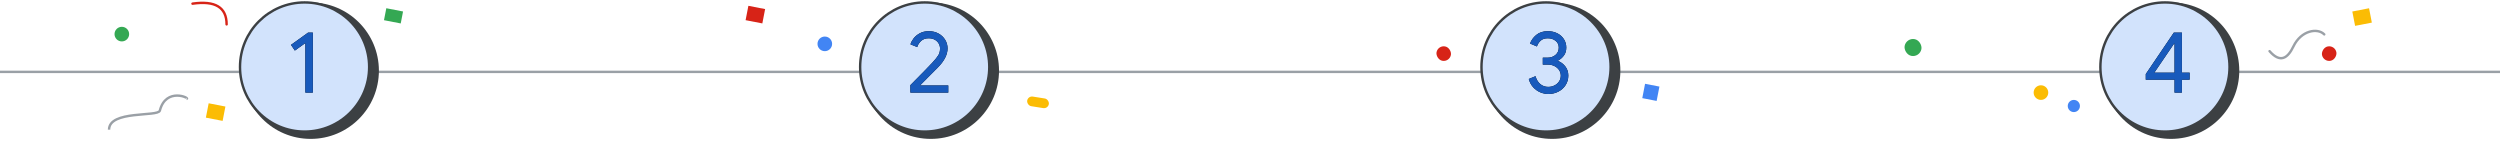 <?xml version="1.0" encoding="UTF-8"?>
<svg width="1026px" height="58px" viewBox="0 0 1026 58" version="1.1" xmlns="http://www.w3.org/2000/svg" xmlns:xlink="http://www.w3.org/1999/xlink" jetway-hooks="{}">
    <title>bt-numbered-steps-4</title>
    <defs>
        <path d="M33.452,37 L33.452,31.708 L36.62,31.708 L36.62,28.828 L33.452,28.828 L33.452,12.376 L30.14,12.376 L18.62,29.404 L18.62,31.708 L30.428,31.708 L30.428,37 L33.452,37 Z M30.428,28.828 L22.112,28.828 L30.284,16.84 L30.428,16.84 L30.428,28.828 Z" id="path-1"></path>
        <path d="M27.396,37.576 C28.908,37.576 30.294,37.252 31.554,36.604 C32.814,35.956 33.81,35.056 34.542,33.904 C35.274,32.752 35.64,31.456 35.64,30.016 C35.64,28.6 35.244,27.37 34.452,26.326 C33.66,25.282 32.652,24.508 31.428,24.004 L31.428,24.004 L31.428,23.86 C32.388,23.356 33.192,22.66 33.84,21.772 C34.488,20.884 34.812,19.804 34.812,18.532 C34.812,17.26 34.482,16.108 33.822,15.076 C33.162,14.044 32.256,13.24 31.104,12.664 C29.952,12.088 28.656,11.8 27.216,11.8 C25.272,11.8 23.682,12.322 22.446,13.366 C21.21,14.41 20.376,15.58 19.944,16.876 L19.944,16.876 L22.752,18.064 C23.064,17.128 23.574,16.336 24.282,15.688 C24.99,15.04 25.968,14.716 27.216,14.716 C28.488,14.716 29.556,15.064 30.42,15.76 C31.284,16.456 31.716,17.38 31.716,18.532 C31.716,19.78 31.272,20.782 30.384,21.538 C29.496,22.294 28.392,22.672 27.072,22.672 L27.072,22.672 L25.164,22.672 L25.164,25.516 L27.288,25.516 C28.248,25.516 29.13,25.714 29.934,26.11 C30.738,26.506 31.374,27.052 31.842,27.748 C32.31,28.444 32.544,29.212 32.544,30.052 C32.544,30.916 32.31,31.702 31.842,32.41 C31.374,33.118 30.744,33.67 29.952,34.066 C29.16,34.462 28.308,34.66 27.396,34.66 C26.148,34.66 25.062,34.276 24.138,33.508 C23.214,32.74 22.56,31.66 22.176,30.268 L22.176,30.268 L19.404,31.42 C19.788,32.812 20.418,33.97 21.294,34.894 C22.17,35.818 23.148,36.496 24.228,36.928 C25.308,37.36 26.364,37.576 27.396,37.576 Z" id="path-2"></path>
        <path d="M36.172,37 L36.172,34.084 L24.544,34.084 L31.924,26.668 C34.564,23.98 35.884,21.376 35.884,18.856 C35.884,17.608 35.56,16.444 34.912,15.364 C34.264,14.284 33.358,13.42 32.194,12.772 C31.03,12.124 29.692,11.8 28.18,11.8 C26.74,11.8 25.492,12.094 24.436,12.682 C23.38,13.27 22.54,13.978 21.916,14.806 C21.292,15.634 20.872,16.432 20.656,17.2 L20.656,17.2 L23.428,18.316 C23.668,17.428 24.184,16.606 24.976,15.85 C25.768,15.094 26.812,14.716 28.108,14.716 C29.092,14.716 29.938,14.914 30.646,15.31 C31.354,15.706 31.888,16.228 32.248,16.876 C32.608,17.524 32.788,18.196 32.788,18.892 C32.788,19.948 32.572,20.848 32.14,21.592 C31.708,22.336 30.88,23.368 29.656,24.688 C28.336,26.128 25.324,29.212 20.62,33.94 L20.62,33.94 L20.62,37 L36.172,37 Z" id="path-3"></path>
        <polygon id="path-4" points="29.885 37 29.885 12.376 27.941 12.376 20.921 17.416 22.505 19.756 26.825 16.66 26.825 37"></polygon>
    </defs>
    <g jetway-hook-id="68E4BF64-000A-4815-88FD-8106D6254E16" id="bt-numbered-steps-4" stroke="none" stroke-width="1" fill="none" fill-rule="evenodd">
        <line x1="0" y1="29.5" x2="1026" y2="29.5" jetway-hook-id="536DE5B1-C491-4C23-B358-7500B7B66EFF" id="Line-3" stroke="#9AA0A6" stroke-linecap="square"></line>
        <g jetway-hook-id="22FACFA8-FA13-4EBE-B795-65E618E07B04" id="business-tutorial-4-2" transform="translate(862, 1)" fill-rule="nonzero">
            <g jetway-hook-id="DB744F86-E829-4112-AF37-B758970ADF48" id="business-tutorial-4">
                <g jetway-hook-id="0B8AD452-E0D7-40E6-B146-46D3E328F7CE" id="Group">
                    <circle jetway-hook-id="8EF086C5-8272-41D6-8665-376B9092864A" id="Oval" fill="#3C4043" cx="29" cy="28" r="28"></circle>
                    <circle jetway-hook-id="18971D90-6F81-44BB-B8B2-38F06194FB15" id="Oval" stroke="#3C4043" fill="#D2E3FC" cx="26.5" cy="26.5" r="26.5"></circle>
                </g>
                <g jetway-hook-id="4061810A-6387-41C1-ADE6-D93FB30E1B3D" id="4">
                    <use fill="#000000" xlink:href="#path-1"></use>
                    <use fill="#185ABC" xlink:href="#path-1"></use>
                </g>
            </g>
        </g>
        <rect jetway-hook-id="565C97DB-A9D2-490B-A5E2-026E31CBABAC" id="Rectangle" fill="#34A853" fill-rule="nonzero" transform="translate(785.104, 19.5) rotate(11) translate(-785.104, -19.5) " x="781.604" y="16" width="7" height="7" rx="3.5"></rect>
        <g jetway-hook-id="17CE60C7-122C-43AB-B52A-91DCDD280BFE" id="business-tutorial-6" transform="translate(952.25, 16.478) scale(-1, 1) translate(-952.25, -16.478) translate(931.095, 3.387)">
            <g jetway-hook-id="0233D41C-22E1-4C18-9452-43FDAA5C7726" id="business-tutorial-4" transform="translate(0, 0)" fill="#FBBC04" fill-rule="nonzero">
                <rect jetway-hook-id="DEB1F1DD-AADB-4B50-B906-93CB3497A730" id="Rectangle" transform="translate(4.008, 3.613) rotate(11) translate(-4.008, -3.613) " x="0.508" y="0.613" width="7" height="6"></rect>
            </g>
            <rect jetway-hook-id="98BDFD42-2F02-42A0-9327-495AA1D86140" id="Rectangle" fill="#D72317" fill-rule="nonzero" transform="translate(17.508, 18.613) rotate(11) translate(-17.508, -18.613) " x="14.508" y="15.613" width="6" height="6" rx="3"></rect>
            <path d="M22.88,5.546 C26.593,4.484 31.939,8.797 31.373,16.135 C30.954,21.568 32.558,24.867 38.88,22.727" jetway-hook-id="D130EF36-9F80-4B35-8413-54A178129800" id="Path-2" stroke="#9AA0A6" stroke-linecap="round" transform="translate(30.88, 14.386) rotate(-30) translate(-30.88, -14.386) "></path>
        </g>
        <g jetway-hook-id="A6F499DA-A8A6-4791-B2D3-66F2F41B74CA" id="Group-4" transform="translate(834.604, 35)" fill-rule="nonzero">
            <circle jetway-hook-id="A08CBC82-A10D-4BF8-AE4B-B5CFE2B812B9" id="Oval" fill="#4285F4" cx="16.5" cy="8.5" r="2.5"></circle>
            <circle jetway-hook-id="8A7F5484-6D74-4F86-8300-0A5FACC91990" id="Oval" fill="#FBBC04" cx="3" cy="3" r="3"></circle>
        </g>
        <g jetway-hook-id="BA9324F4-4F6B-4D04-8323-551455F53309" id="Group-5" transform="translate(608, 1)" fill-rule="nonzero">
            <g jetway-hook-id="97EAB819-AC3F-4B82-B00B-5F6A9AC2BB17" id="Group">
                <circle jetway-hook-id="240D09A9-EF28-4746-AE44-9EFCED50BB88" id="Oval" fill="#3C4043" cx="29" cy="28" r="28"></circle>
                <circle jetway-hook-id="1177AED0-FEAA-4CCD-AA60-9092DAD2CD44" id="Oval" stroke="#3C4043" fill="#D2E3FC" cx="26.5" cy="26.5" r="26.5"></circle>
            </g>
            <g jetway-hook-id="74C9D127-AA3C-4A88-A3AC-0F0CD777DC2C" id="3">
                <use fill="#000000" xlink:href="#path-2"></use>
                <use fill="#185ABC" xlink:href="#path-2"></use>
            </g>
        </g>
        <rect jetway-hook-id="0B4232C1-8EAF-4B5D-AB01-F47D0761E6EE" id="Rectangle" fill="#D72317" fill-rule="nonzero" transform="translate(592.5, 22) rotate(11) translate(-592.5, -22) " x="589.5" y="19" width="6" height="6" rx="3"></rect>
        <rect jetway-hook-id="94361DE7-52B2-46E0-A9F7-53A2CA3BAED2" id="Rectangle" fill="#4285F4" fill-rule="nonzero" transform="translate(677.509, 37.905) rotate(11) translate(-677.509, -37.905) " x="674.509" y="34.905" width="6" height="6"></rect>
        <g jetway-hook-id="6F58D286-7784-42EA-8EAC-C170E3EAA444" id="Group-3" transform="translate(353, 1)" fill-rule="nonzero">
            <g jetway-hook-id="8699DCAE-6D0F-4B19-B2C4-0B820C85E8DF" id="Group">
                <circle jetway-hook-id="1A5AC4FB-B64F-454A-968D-8285E1EC7631" id="Oval" fill="#3C4043" cx="29" cy="28" r="28"></circle>
                <circle jetway-hook-id="F5266FE8-3159-4641-A424-44BD555A10FF" id="Oval" stroke="#3C4043" fill="#D2E3FC" cx="26.5" cy="26.5" r="26.5"></circle>
            </g>
            <g jetway-hook-id="A5B25B9B-66E3-46ED-AD86-2BF12EB07F98" id="2">
                <use fill="#000000" xlink:href="#path-3"></use>
                <use fill="#185ABC" xlink:href="#path-3"></use>
            </g>
        </g>
        <rect jetway-hook-id="144EFC52-C32D-477D-A48F-556A610A9758" id="Rectangle" fill="#D72317" fill-rule="nonzero" transform="translate(310, 6) rotate(11) translate(-310, -6) " x="306.5" y="3" width="7" height="6"></rect>
        <rect jetway-hook-id="9E04A280-B83E-4491-A0D0-BCB9DCE4D1E4" id="Rectangle" fill="#FBBC04" fill-rule="nonzero" transform="translate(426, 42) rotate(9) translate(-426, -42) " x="421.5" y="40" width="9" height="4" rx="2"></rect>
        <circle jetway-hook-id="9FDFA972-6D1C-4C53-B30E-4EC425DA7709" id="Oval" fill="#4285F4" fill-rule="nonzero" cx="338.5" cy="18" r="3"></circle>
        <g jetway-hook-id="A2FD5ACD-9E36-4DF2-B260-3AAA6DC18552" id="Group-2" transform="translate(98.5, 1)" fill-rule="nonzero">
            <g jetway-hook-id="DA48834D-4015-4318-A814-F4F753BD0F22" id="Group">
                <circle jetway-hook-id="F83A9396-D079-465E-A2E9-8A631F6E9A26" id="Oval" fill="#3C4043" cx="29" cy="28" r="28"></circle>
                <circle jetway-hook-id="C26B4D05-E034-483D-8FB0-1C2C4C4726CE" id="Oval" stroke="#3C4043" fill="#D2E3FC" cx="26.5" cy="26.5" r="26.5"></circle>
            </g>
            <g jetway-hook-id="6FC507DA-4AB4-4E90-8DE1-2F414FC4E6EC" id="1">
                <use fill="#000000" xlink:href="#path-4"></use>
                <use fill="#185ABC" xlink:href="#path-4"></use>
            </g>
        </g>
        <path d="M79,1.5 C88.333,0.167 93,3 93,10" jetway-hook-id="06EDDE70-81BB-4089-9761-244482BF0B0E" id="Path-2" stroke="#D72317" stroke-linecap="round"></path>
        <path d="M44.95,40.586 C43.233,40.34 53.38,35.604 55.906,45.394 C56.595,48.066 76.754,45.144 76.754,53.227" jetway-hook-id="79374C21-C174-4029-8810-7A4B08569464" id="Path-2" stroke="#9AA0A6" transform="translate(60.754, 46.227) scale(-1, 1) translate(-60.754, -46.227) "></path>
        <rect jetway-hook-id="1948DD75-5439-49B8-8AFD-091E1692C277" id="Rectangle" fill="#FBBC04" fill-rule="nonzero" transform="translate(88.5, 46) rotate(11) translate(-88.5, -46) " x="85" y="43" width="7" height="6"></rect>
        <rect jetway-hook-id="4031A996-2E04-4C94-81CF-C0F77174A54D" id="Rectangle" fill="#34A853" fill-rule="nonzero" transform="translate(161.5, 6.5) rotate(11) translate(-161.5, -6.5) " x="158" y="4" width="7" height="5"></rect>
        <circle jetway-hook-id="4C8926F3-5656-4BB8-B24B-696B14A3490B" id="Oval" fill="#34A853" fill-rule="nonzero" cx="50" cy="14" r="3"></circle>
    </g>
</svg>